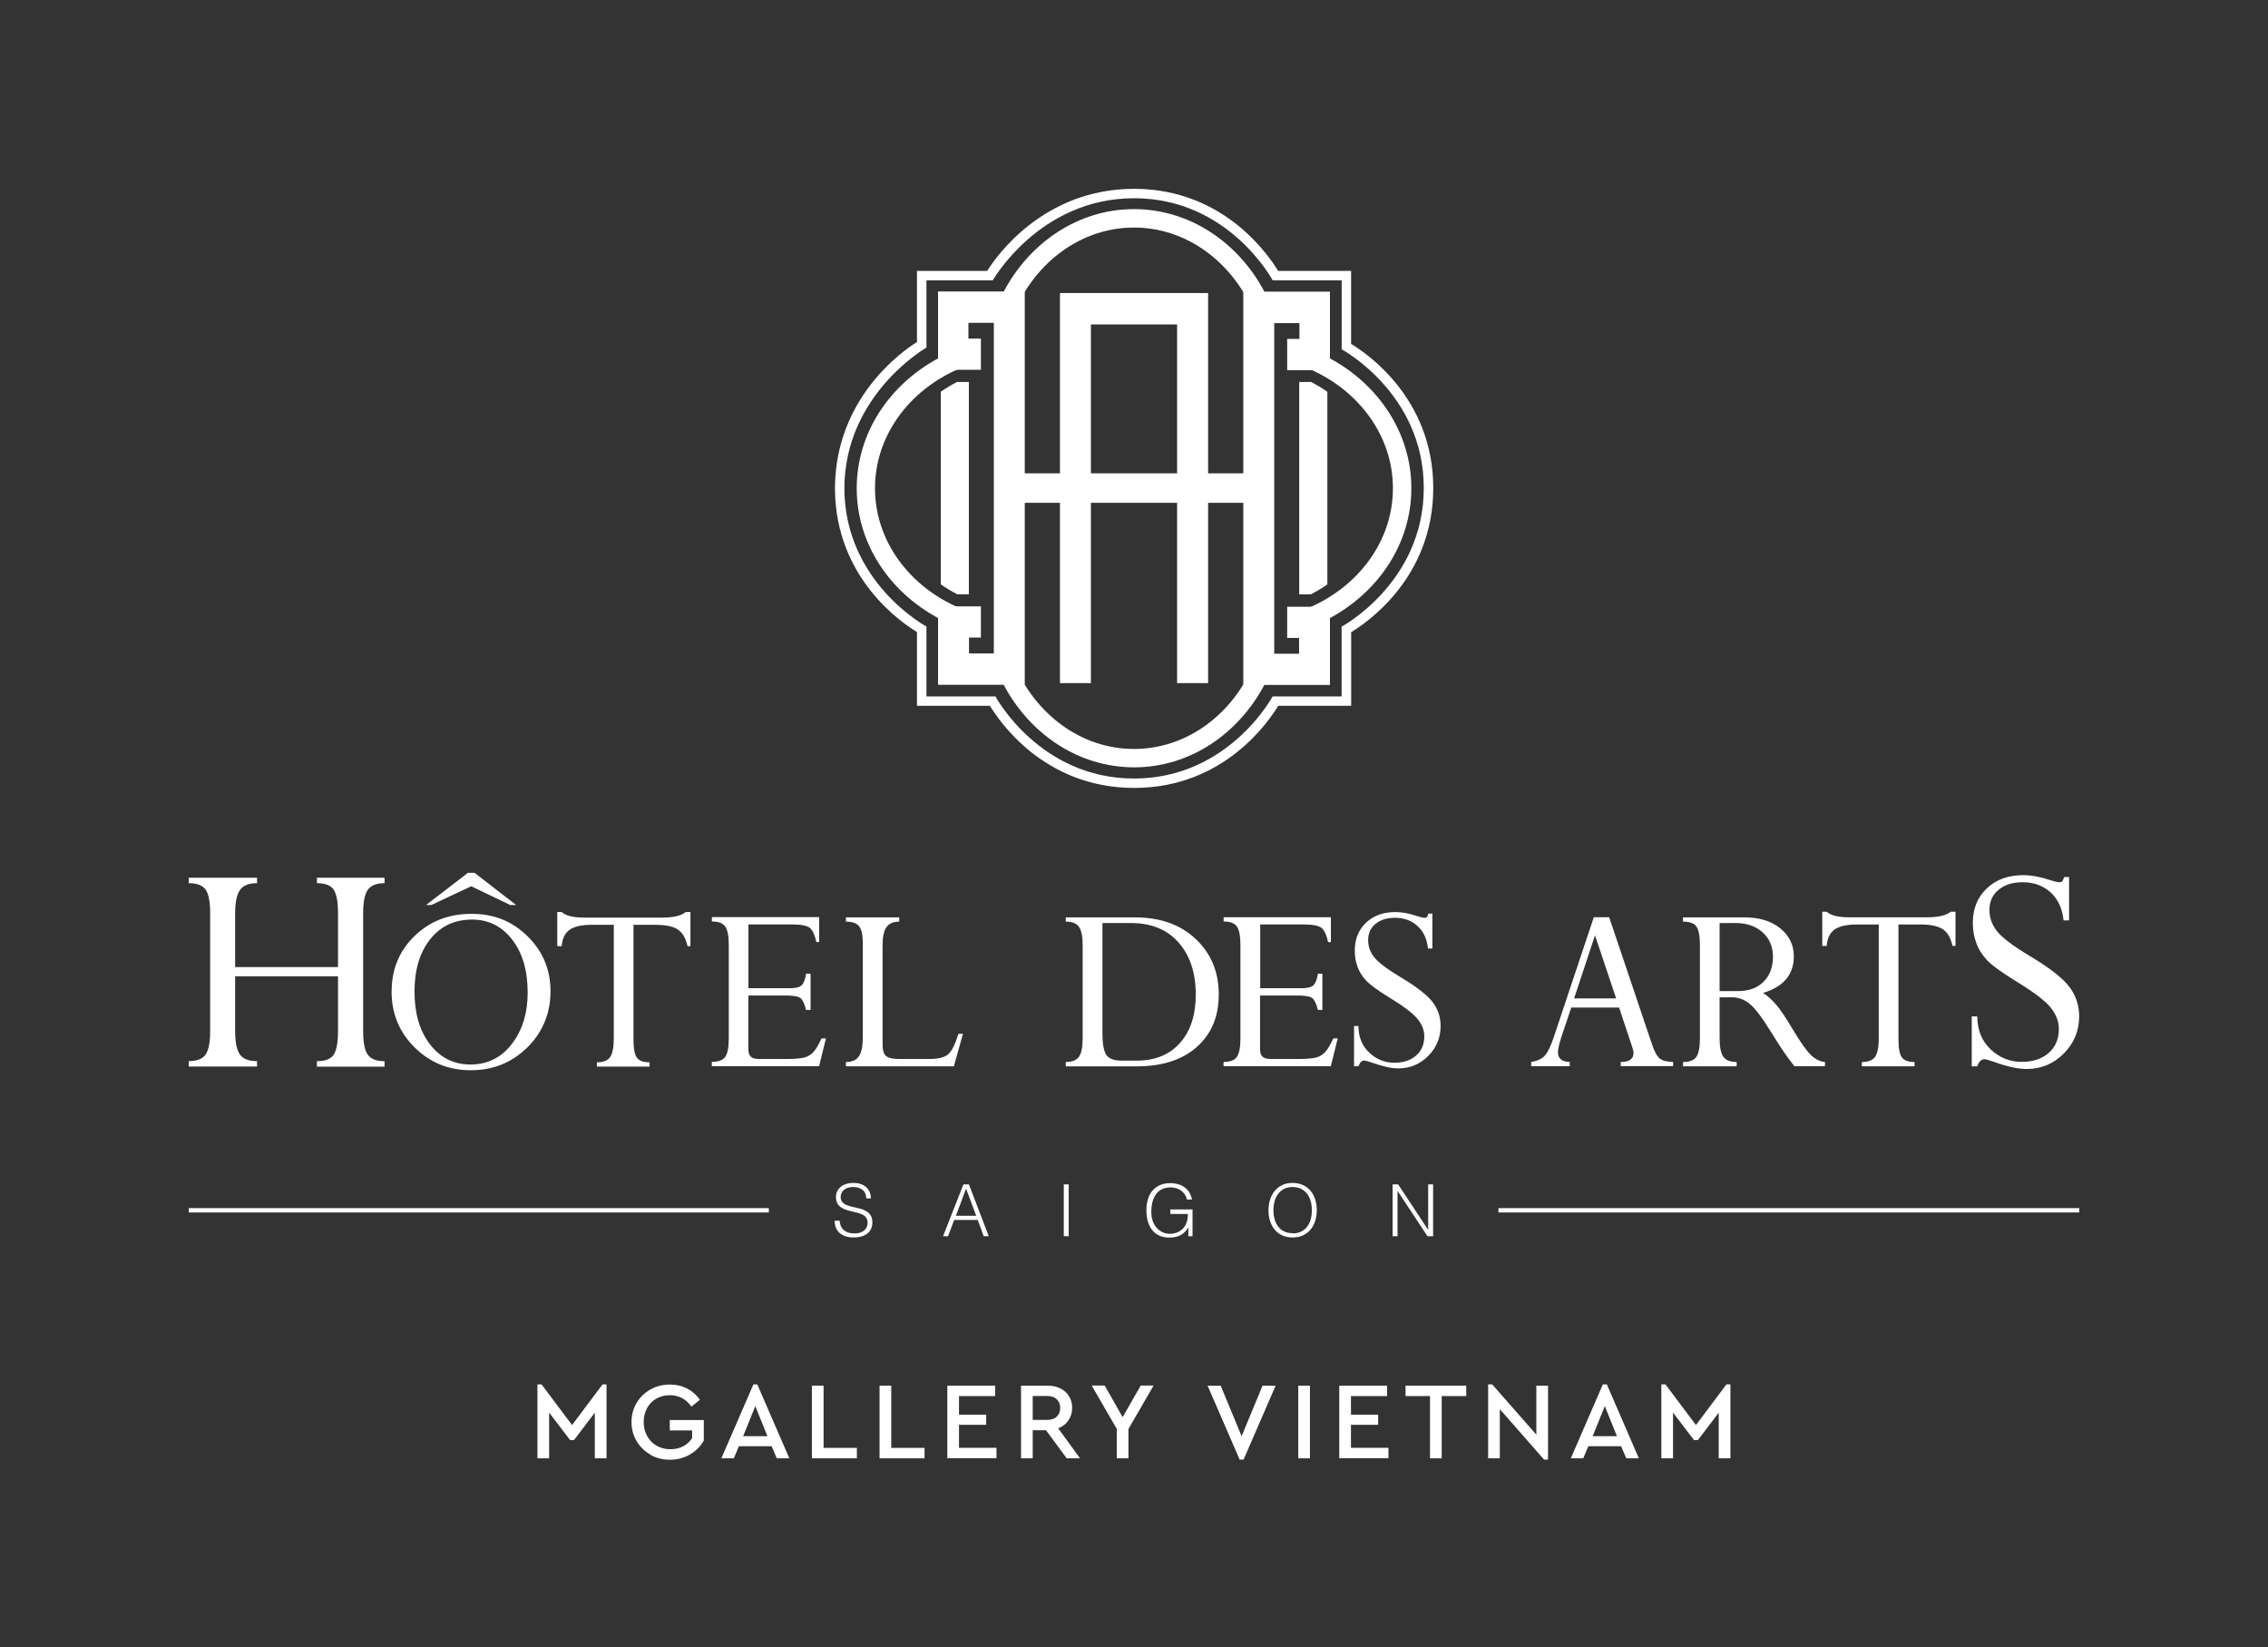<?xml version="1.0" encoding="UTF-8"?>
<svg id="ARTWORK" xmlns="http://www.w3.org/2000/svg" version="1.1" viewBox="0 0 308.65 224.1">
  <rect x="0" y="0" width="308.65" height="224.1" fill="#333333" stroke="none"/>
  <!-- Generator: Adobe Illustrator 29.3.1, SVG Export Plug-In . SVG Version: 2.1.0 Build 151)  -->
  <defs>
    <style>
      .st0 {
        fill: #fff;
      }
    </style>
  </defs>
  <g>
    <path class="st0" d="M73.15,188.35h.55l4.15,5.53,4.15-5.53h.54v10.06h-1.59v-6.21l-2.83,3.72h-.54l-2.85-3.73v6.22h-1.59v-10.06Z"/>
    <path class="st0" d="M88.51,197.9c-.79-.45-1.42-1.06-1.88-1.84-.46-.78-.69-1.64-.69-2.59s.23-1.81.69-2.59c.46-.78,1.09-1.39,1.89-1.84.8-.45,1.68-.67,2.64-.67.86,0,1.64.18,2.34.54.7.36,1.28.87,1.75,1.53l-1.15.94c-.74-1.04-1.72-1.56-2.95-1.56-.69,0-1.3.16-1.84.47-.54.31-.96.75-1.26,1.3-.3.55-.45,1.18-.45,1.87s.15,1.33.46,1.9c.31.57.74,1.01,1.29,1.33.55.32,1.18.48,1.89.48.65,0,1.23-.13,1.73-.4.5-.26.91-.63,1.22-1.1v-1.06h-3.04v-1.41h4.63v2.79c-.44.79-1.07,1.42-1.89,1.9-.82.48-1.73.71-2.73.71s-1.85-.23-2.65-.67Z"/>
    <path class="st0" d="M102.52,188.35h.54l4.36,10.06h-1.71l-.7-1.65h-4.45l-.7,1.65h-1.69l4.36-10.06ZM104.44,195.4l-1.65-4.09-1.66,4.09h3.31Z"/>
    <path class="st0" d="M110.49,188.52h1.59v8.47h4.53v1.42h-6.12v-9.89Z"/>
    <path class="st0" d="M119.7,188.52h1.59v8.47h4.53v1.42h-6.12v-9.89Z"/>
    <path class="st0" d="M128.92,188.52h6.51v1.42h-4.92v2.53h3.7v1.38h-3.7v3.13h5.1v1.42h-6.69v-9.89Z"/>
    <path class="st0" d="M138.95,188.52h3.61c.66,0,1.24.13,1.75.38.51.25.9.61,1.18,1.07.28.46.42.98.42,1.57,0,.65-.17,1.22-.51,1.71-.34.49-.8.85-1.39,1.08l2.97,4.08h-1.81l-2.82-3.82h-1.81v3.82h-1.59v-9.89ZM142.53,193.18c.55,0,.98-.15,1.29-.45.31-.3.46-.69.46-1.17s-.15-.88-.46-1.18c-.31-.3-.74-.45-1.29-.45h-1.99v3.25h1.99Z"/>
    <path class="st0" d="M151.99,194.42l-3.42-5.91h1.77l2.44,4.3,2.46-4.3h1.75l-3.42,5.91v3.99h-1.59v-3.99Z"/>
    <path class="st0" d="M164.34,188.52h1.78l2.85,6.88,2.85-6.88h1.78l-4.36,10.06h-.54l-4.36-10.06Z"/>
    <path class="st0" d="M176.68,188.52h1.59v9.89h-1.59v-9.89Z"/>
    <path class="st0" d="M182.26,188.52h6.51v1.42h-4.92v2.53h3.7v1.38h-3.7v3.13h5.1v1.42h-6.69v-9.89Z"/>
    <path class="st0" d="M194.61,189.94h-3.33v-1.42h8.26v1.42h-3.34v8.47h-1.59v-8.47Z"/>
    <path class="st0" d="M204.11,191.71v6.7h-1.59v-10.06h.55l6.01,6.84v-6.67h1.59v10.06h-.54l-6.03-6.87Z"/>
    <path class="st0" d="M218.13,188.35h.54l4.36,10.06h-1.71l-.71-1.65h-4.45l-.7,1.65h-1.69l4.36-10.06ZM220.05,195.4l-1.65-4.09-1.66,4.09h3.31Z"/>
    <path class="st0" d="M226.1,188.35h.55l4.15,5.53,4.15-5.53h.54v10.06h-1.59v-6.21l-2.83,3.72h-.54l-2.85-3.73v6.22h-1.59v-10.06Z"/>
  </g>
  <g>
    <g>
      <polygon class="st0" points="164.41 92.94 160.19 92.94 160.19 44.14 148.46 44.14 148.46 92.94 144.25 92.94 144.25 39.87 164.41 39.87 164.41 92.94"/>
      <rect class="st0" x="137.47" y="64.4" width="33.71" height="4.01"/>
      <polygon class="st0" points="139.46 93.13 127.66 93.13 127.66 82.5 133.49 82.5 133.49 86.74 131.87 86.74 131.87 88.9 135.25 88.9 135.25 43.92 131.79 43.92 131.79 46.07 133.49 46.07 133.49 50.31 127.66 50.31 127.66 39.68 139.46 39.68 139.46 93.13"/>
      <polygon class="st0" points="180.99 93.17 169.2 93.17 169.2 39.72 180.99 39.72 180.99 50.36 175.17 50.36 175.17 46.11 176.84 46.11 176.84 43.96 173.41 43.96 173.41 88.94 176.79 88.94 176.79 86.79 175.17 86.79 175.17 82.55 180.99 82.55 180.99 93.17"/>
      <path class="st0" d="M180.99,48.76v-9.06h-8.91c-3.55-6.71-10.17-11.24-17.75-11.25-7.58,0-14.2,4.54-17.75,11.25h-8.91v9.06c-6.62,3.57-11.08,10.15-11.08,17.67s4.46,14.09,11.08,17.66v9.06h8.91c3.55,6.71,10.17,11.24,17.75,11.25,7.58,0,14.2-4.54,17.75-11.25h8.91v-9.06c6.62-3.57,11.08-10.15,11.08-17.66s-4.46-14.1-11.08-17.67ZM178.28,82.62v7.83h-7.7c-2.88,6.76-9.08,11.45-16.26,11.45-7.18,0-13.37-4.7-16.26-11.45h-7.7v-7.83c-6.66-2.92-11.28-9.07-11.28-16.19s4.62-13.27,11.28-16.19v-7.83h7.7c2.88-6.75,9.08-11.45,16.26-11.45,7.18,0,13.37,4.7,16.26,11.45h7.7v7.83c6.66,2.92,11.28,9.07,11.28,16.19s-4.62,13.27-11.28,16.19Z"/>
      <path class="st0" d="M183.87,46.79v-9.93h-9.93c-1.18-1.94-7.28-11.17-19.61-11.17s-18.8,9.23-19.98,11.17h-9.56v9.68c-1.93,1.18-11.09,7.59-11.16,19.84h0s0,.05,0,.07c0,.02,0,.05,0,.07h0c.07,12.24,9.23,18.3,11.16,19.47v10.04h9.93c1.18,1.94,7.28,11.17,19.62,11.17s18.43-9.23,19.61-11.17h9.93v-10.02c1.94-1.18,11.17-7.28,11.17-19.61s-9.23-18.43-11.17-19.61ZM182.58,85.26v9.49h-9.39s-5.97,11.17-18.86,11.17-18.86-11.17-18.86-11.17h-9.39v-9.51s-11.12-5.95-11.17-18.79c.04-12.82,11.17-19.16,11.17-19.16v-9.15h9.03s6.33-11.17,19.23-11.17,18.86,11.17,18.86,11.17h9.39v9.39s11.17,5.97,11.17,18.86-11.17,18.86-11.17,18.86Z"/>
      <path class="st0" d="M178.43,51.97h-1.62v28.9h1.57c.79-.41,1.55-.86,2.26-1.36v-26.2c-.69-.49-1.43-.93-2.2-1.33Z"/>
      <path class="st0" d="M131.85,80.87v-28.9h-1.62c-.77.4-1.51.85-2.2,1.33v26.2c.71.5,1.47.95,2.26,1.36h1.57Z"/>
    </g>
    <g>
      <rect class="st0" x="25.69" y="164.37" width="78.94" height=".59"/>
      <rect class="st0" x="203.92" y="164.37" width="79.05" height=".59"/>
    </g>
    <g>
      <path class="st0" d="M46,140.29v-7.46h-14v7.46c0,1.52.22,2.58.65,3.18.43.6,1.21.9,2.33.9v.74h-9.29v-.74c1.12,0,1.89-.31,2.3-.91.41-.6.61-1.66.61-3.17v-16.03c0-1.58-.21-2.66-.62-3.23-.42-.58-1.18-.87-2.29-.87v-.74h9.29v.74c-1.12,0-1.9.31-2.33.94-.43.62-.65,1.67-.65,3.16v7.32h14v-7.32c0-1.57-.2-2.65-.6-3.23-.4-.58-1.16-.87-2.27-.87v-.74h9.2v.74c-1.09,0-1.86.31-2.28.91-.42.59-.63,1.66-.63,3.2v16.03c0,1.53.21,2.6.63,3.19.42.6,1.18.89,2.28.89v.74h-9.2v-.74c1.14,0,1.9-.3,2.29-.89.38-.59.58-1.66.58-3.19Z"/>
      <g>
        <path class="st0" d="M53.3,134.88c0-3.01,1.04-5.52,3.11-7.53,2.07-2.01,4.66-3.02,7.76-3.02s5.55,1.02,7.63,3.06c2.08,2.04,3.12,4.54,3.12,7.49s-1.05,5.55-3.15,7.62c-2.1,2.07-4.66,3.11-7.69,3.11s-5.57-1.04-7.66-3.11c-2.09-2.07-3.13-4.61-3.13-7.62ZM56.41,134.91c0,2.96.7,5.36,2.11,7.18,1.41,1.83,3.25,2.74,5.53,2.74s4.17-.93,5.61-2.8c1.43-1.87,2.15-4.19,2.15-6.98,0-3-.7-5.4-2.11-7.22-1.41-1.81-3.23-2.72-5.46-2.72-2.38,0-4.27.89-5.7,2.68-1.42,1.79-2.13,4.16-2.13,7.12Z"/>
        <polygon class="st0" points="63.68 118.75 64.58 118.75 70.24 123.13 69.44 123.13 64.13 120.58 58.69 123.13 57.98 123.13 63.68 118.75"/>
      </g>
      <path class="st0" d="M89.29,125.82h-3.08v15.59c0,1.23.15,2.05.45,2.47.3.43.88.65,1.74.65v.58h-7.17v-.58c.89,0,1.5-.25,1.82-.74.32-.49.48-1.32.48-2.48v-15.49h-2.94c-1.41,0-2.43.22-3.07.68-.64.45-1,1.19-1.08,2.23h-.6v-4.65h.6c.54.5,1.55.76,3.04.76h10.63c1.53,0,2.6-.25,3.21-.76h.64v4.65h-.39c-.26-1.12-.71-1.88-1.36-2.29-.65-.41-1.63-.61-2.93-.61Z"/>
      <path class="st0" d="M130.45,140.65h.6l-1.24,4.42h-14.69v-.58c.83,0,1.42-.26,1.77-.78.35-.52.53-1.39.53-2.61v-12.77c0-1.09-.17-1.86-.49-2.29-.33-.43-.93-.65-1.81-.65v-.58h7.26v.58c-.81,0-1.39.25-1.74.75-.35.49-.53,1.31-.53,2.45v13.55c0,.74.16,1.26.47,1.53.32.28.93.41,1.82.41h4.03c1.25,0,2.11-.21,2.61-.65.5-.43.96-1.37,1.4-2.79Z"/>
      <path class="st0" d="M145.04,145.07v-.58c.87,0,1.47-.24,1.8-.72.33-.48.5-1.31.5-2.5v-12.65c0-1.21-.17-2.05-.5-2.52-.33-.47-.93-.71-1.8-.71v-.58h9.38c3.47,0,6.24.98,8.32,2.96,2.08,1.97,3.12,4.47,3.12,7.51s-.99,5.37-2.96,7.14c-1.97,1.77-4.71,2.66-8.22,2.66h-9.64ZM153.88,125.58h-3.85v14.97c0,1.44.17,2.43.52,2.96.35.53,1.04.79,2.07.79h2.09c2.49,0,4.45-.8,5.88-2.41,1.43-1.61,2.14-3.8,2.14-6.58,0-2.95-.78-5.31-2.34-7.08-1.56-1.77-3.73-2.65-6.51-2.65Z"/>
      <path class="st0" d="M179.35,132.47h.61v4.93h-.61c-.22-.86-.48-1.41-.8-1.63-.31-.22-.99-.33-2.04-.33h-5.03v7.26c0,.51.11.86.34,1.07.23.21.61.31,1.15.31h3.55c1.27,0,2.14-.07,2.62-.21.48-.14.9-.39,1.23-.77.34-.38.69-.98,1.08-1.82h.6l-.94,3.78h-14.6v-.58c.91,0,1.52-.24,1.83-.71.31-.46.47-1.29.47-2.48v-12.68c0-1.23-.16-2.08-.48-2.55-.32-.46-.93-.69-1.81-.69v-.58h14.6v3.39h-.38c-.21-.97-.5-1.61-.89-1.93-.39-.32-1.22-.48-2.51-.48h-5.84v8.68h5.67c.77,0,1.3-.14,1.58-.41.28-.28.48-.8.61-1.57Z"/>
      <path class="st0" d="M194.36,124.3h.57v4.75h-.6c-.13-1.31-.61-2.34-1.43-3.07-.81-.74-1.83-1.11-3.07-1.11-1.09,0-1.97.27-2.64.83-.67.55-1,1.29-1,2.21,0,.85.27,1.63.83,2.33.55.7,1.75,1.61,3.6,2.72,2.14,1.28,3.58,2.4,4.32,3.35.74.95,1.11,2.05,1.11,3.28,0,1.59-.56,2.95-1.69,4.08-1.13,1.13-2.49,1.69-4.07,1.69-.92,0-2.1-.26-3.52-.76-.59-.21-.96-.31-1.12-.31-.33,0-.59.26-.78.78h-.6v-5.48h.6c0,1.51.5,2.72,1.48,3.63.97.92,2.11,1.37,3.41,1.37,1.23,0,2.22-.33,2.96-.98.74-.66,1.11-1.53,1.11-2.63,0-.82-.31-1.6-.92-2.35-.61-.75-1.88-1.72-3.82-2.9-1.58-.97-2.64-1.75-3.17-2.31-.53-.57-.92-1.18-1.17-1.87-.25-.67-.38-1.41-.38-2.22,0-1.56.51-2.82,1.53-3.79,1.02-.97,2.35-1.45,3.98-1.45.9,0,1.88.18,2.94.54.5.16.84.24,1.04.24.16,0,.27-.04.33-.1.06-.07.12-.22.19-.47Z"/>
      <path class="st0" d="M220.56,145.07v-.58c1.16,0,1.74-.4,1.74-1.22,0-.23-.05-.49-.16-.78l-1.8-5.41h-6.51l-1.29,3.85c-.34,1.03-.52,1.78-.52,2.23,0,.86.53,1.3,1.6,1.32v.58h-5.24v-.58c.75-.11,1.33-.36,1.75-.75.41-.4.83-1.21,1.26-2.44l5.51-16.5h2.09l5.81,17.24c.34,1.03.7,1.69,1.08,1.99.37.3.98.45,1.81.45v.58h-7.14ZM214.22,135.84h5.72l-2.88-8.59-2.84,8.59Z"/>
      <path class="st0" d="M235.66,135.69h-1.64v5.58c0,1.2.17,2.04.51,2.51.34.47.95.71,1.81.71v.58h-7.3v-.58c.9,0,1.51-.24,1.82-.71.32-.48.48-1.31.48-2.51v-12.72c0-1.2-.16-2.03-.47-2.48-.31-.46-.92-.68-1.83-.68v-.58h8.31c2.05,0,3.69.49,4.92,1.49,1.23,1,1.85,2.27,1.85,3.81,0,2.49-1.4,4.15-4.19,4.98.61.39,1.21.93,1.79,1.61.59.68,1.35,1.82,2.29,3.41,1.06,1.77,1.89,2.92,2.49,3.48.59.55,1.22.85,1.86.9v.58h-4.15c-.85-1.02-1.88-2.53-3.1-4.52-1.29-2.09-2.3-3.42-3.03-4-.73-.58-1.54-.87-2.43-.87ZM236.14,125.58h-2.12v9.26h2.49c1.49,0,2.65-.42,3.5-1.28.85-.85,1.27-1.98,1.27-3.38s-.47-2.48-1.41-3.33c-.94-.85-2.18-1.27-3.73-1.27Z"/>
      <path class="st0" d="M261.44,125.78h-3.08v15.59c0,1.23.15,2.05.45,2.47.3.43.88.65,1.74.65v.58h-7.17v-.58c.89,0,1.5-.25,1.82-.74.32-.49.48-1.32.48-2.48v-15.49h-2.94c-1.4,0-2.43.23-3.07.68-.64.45-1,1.2-1.08,2.23h-.6v-4.65h.6c.54.5,1.55.76,3.04.76h10.63c1.53,0,2.6-.26,3.22-.76h.64v4.65h-.4c-.26-1.12-.71-1.88-1.36-2.29-.65-.41-1.63-.62-2.93-.62Z"/>
      <path class="st0" d="M280.88,119.33h.7v5.89h-.75c-.17-1.62-.76-2.9-1.77-3.81-1.01-.91-2.27-1.38-3.8-1.38-1.36,0-2.45.34-3.28,1.03-.83.69-1.24,1.6-1.24,2.74,0,1.06.34,2.02,1.03,2.89.68.88,2.17,2,4.45,3.37,2.66,1.58,4.44,2.97,5.36,4.16.91,1.18,1.37,2.54,1.37,4.06,0,1.97-.7,3.66-2.1,5.06-1.4,1.4-3.08,2.1-5.05,2.1-1.14,0-2.6-.31-4.36-.94-.73-.26-1.19-.39-1.39-.39-.42,0-.74.32-.97.97h-.75v-6.8h.75c.02,1.87.63,3.37,1.83,4.5,1.21,1.13,2.62,1.69,4.23,1.69,1.52,0,2.74-.41,3.67-1.22.92-.81,1.38-1.9,1.38-3.26,0-1.02-.38-1.99-1.13-2.92-.75-.93-2.33-2.12-4.74-3.59-1.96-1.21-3.27-2.16-3.92-2.86-.66-.7-1.14-1.47-1.45-2.31-.31-.83-.47-1.75-.47-2.75,0-1.93.63-3.49,1.9-4.69,1.26-1.2,2.91-1.8,4.94-1.8,1.12,0,2.33.22,3.64.66.62.2,1.04.3,1.29.3.2,0,.34-.04.41-.13.07-.09.15-.28.24-.58Z"/>
      <path class="st0" d="M109.7,132.47h.61v4.93h-.61c-.22-.87-.49-1.41-.79-1.63-.31-.22-.99-.33-2.04-.33h-5.03v7.26c0,.51.12.87.34,1.07.22.21.61.31,1.15.31h3.54c1.27,0,2.14-.07,2.63-.21.48-.14.89-.39,1.23-.77.33-.38.69-.99,1.07-1.82h.6l-.93,3.78h-14.6v-.59c.91,0,1.52-.23,1.84-.7.31-.47.47-1.29.47-2.48v-12.68c0-1.24-.16-2.09-.48-2.55-.32-.46-.93-.69-1.82-.69v-.59h14.6v3.39h-.38c-.21-.97-.51-1.6-.89-1.93-.39-.32-1.23-.47-2.52-.47h-5.84v8.68h5.67c.77,0,1.3-.14,1.58-.41.28-.27.48-.8.61-1.57Z"/>
    </g>
    <g>
      <path class="st0" d="M114.26,166.09c.03.31.1.58.21.8.11.22.26.4.44.53.18.14.39.24.62.3.23.06.49.09.75.09.31,0,.59-.04.81-.12.23-.08.42-.19.56-.32.14-.13.25-.29.32-.46.07-.18.1-.36.1-.56,0-.27-.06-.5-.19-.67-.12-.17-.28-.31-.49-.42-.2-.11-.43-.19-.69-.26-.26-.06-.52-.13-.79-.19-.27-.06-.54-.14-.79-.22-.26-.09-.49-.2-.69-.34-.2-.14-.36-.33-.48-.55-.12-.23-.19-.51-.19-.86,0-.24.05-.48.15-.71.1-.23.25-.43.45-.61.2-.18.45-.32.75-.42.3-.11.65-.16,1.04-.16s.75.06,1.04.17c.3.11.54.26.74.45.2.19.34.42.44.67.1.25.15.52.15.81h-.64c0-.27-.05-.5-.14-.7-.09-.2-.22-.36-.39-.48-.16-.12-.35-.21-.56-.27-.21-.06-.42-.09-.65-.09-.34,0-.63.05-.86.14-.23.09-.42.22-.55.37-.14.15-.23.32-.28.5-.05.18-.06.36-.03.55.04.23.13.41.27.55.14.14.32.25.53.34.21.09.44.16.69.22.25.06.51.11.77.18.26.06.51.13.76.22.24.09.46.2.65.34.19.14.34.33.46.55.11.23.17.51.17.85,0,.65-.23,1.16-.68,1.51-.45.36-1.08.54-1.9.54-.37,0-.71-.05-1.02-.14-.31-.09-.58-.24-.81-.43-.23-.19-.41-.43-.53-.71-.13-.28-.19-.62-.19-1h.65Z"/>
      <path class="st0" d="M128.34,168.19l2.77-7.05h.75l2.7,7.05h-.69l-.81-2.21h-3.21l-.83,2.21h-.69ZM130.09,165.41h2.76l-1.38-3.7-1.38,3.7Z"/>
      <path class="st0" d="M144.77,168.19v-7.05h.67v7.05h-.67Z"/>
      <path class="st0" d="M159.27,165.12v-.57h3.02v3.64h-.57v-1.2c-.12.21-.27.4-.43.57-.16.18-.34.32-.55.44-.21.12-.45.21-.72.28-.27.06-.59.1-.93.1-.44,0-.85-.08-1.23-.23-.38-.16-.71-.39-.98-.7-.27-.31-.49-.7-.64-1.17-.15-.47-.23-1.02-.23-1.65,0-.52.06-1,.2-1.44.13-.45.33-.84.6-1.16.27-.33.61-.59,1.02-.78.41-.19.89-.28,1.45-.28.37,0,.72.05,1.04.14.32.09.61.23.87.41.26.19.47.42.65.69.18.28.3.61.38.99h-.69c-.06-.26-.16-.5-.3-.7-.14-.21-.31-.38-.5-.52-.2-.14-.42-.25-.66-.32-.24-.08-.49-.11-.75-.11-.46,0-.86.08-1.19.25-.33.16-.61.39-.82.69-.22.3-.37.65-.48,1.07-.1.41-.15.87-.15,1.37,0,.39.06.77.17,1.12.11.35.28.67.5.93.22.27.49.48.8.64.32.16.68.24,1.08.24.19,0,.38-.02.59-.07.2-.04.4-.11.59-.21.19-.1.37-.23.53-.38.16-.16.3-.35.42-.58.11-.22.19-.45.23-.7.04-.24.07-.49.07-.76h-2.38Z"/>
      <path class="st0" d="M172.63,164.67c0-.52.07-1,.21-1.45.14-.45.35-.84.62-1.18.27-.34.61-.6,1.02-.8.4-.2.87-.3,1.4-.3s1.03.1,1.44.29c.41.19.76.45,1.04.79.28.33.49.73.63,1.18.14.45.21.94.21,1.45s-.07.99-.21,1.44c-.14.45-.35.84-.62,1.18-.27.34-.62.6-1.03.8-.41.2-.89.29-1.43.29s-1.02-.1-1.43-.29c-.41-.19-.75-.46-1.03-.8-.27-.34-.48-.73-.62-1.18-.14-.45-.21-.93-.21-1.44ZM175.92,167.81c.46,0,.85-.09,1.18-.26.33-.17.6-.4.81-.69.21-.29.37-.62.47-1,.1-.38.15-.78.15-1.19,0-.49-.06-.93-.18-1.32-.12-.39-.29-.72-.52-1-.23-.27-.51-.48-.83-.63-.33-.14-.69-.22-1.1-.22-.45,0-.84.09-1.17.26-.33.18-.6.41-.81.7-.21.29-.37.62-.47,1-.1.38-.15.78-.15,1.19s.05.81.15,1.19c.1.38.26.71.47,1,.21.29.48.52.81.68.33.17.73.26,1.19.26Z"/>
      <path class="st0" d="M190.21,162.04h-.02v6.15h-.67v-7.05h.75l4.07,6.16h.02v-6.16h.67v7.05h-.77l-4.06-6.15Z"/>
    </g>
  </g>
</svg>